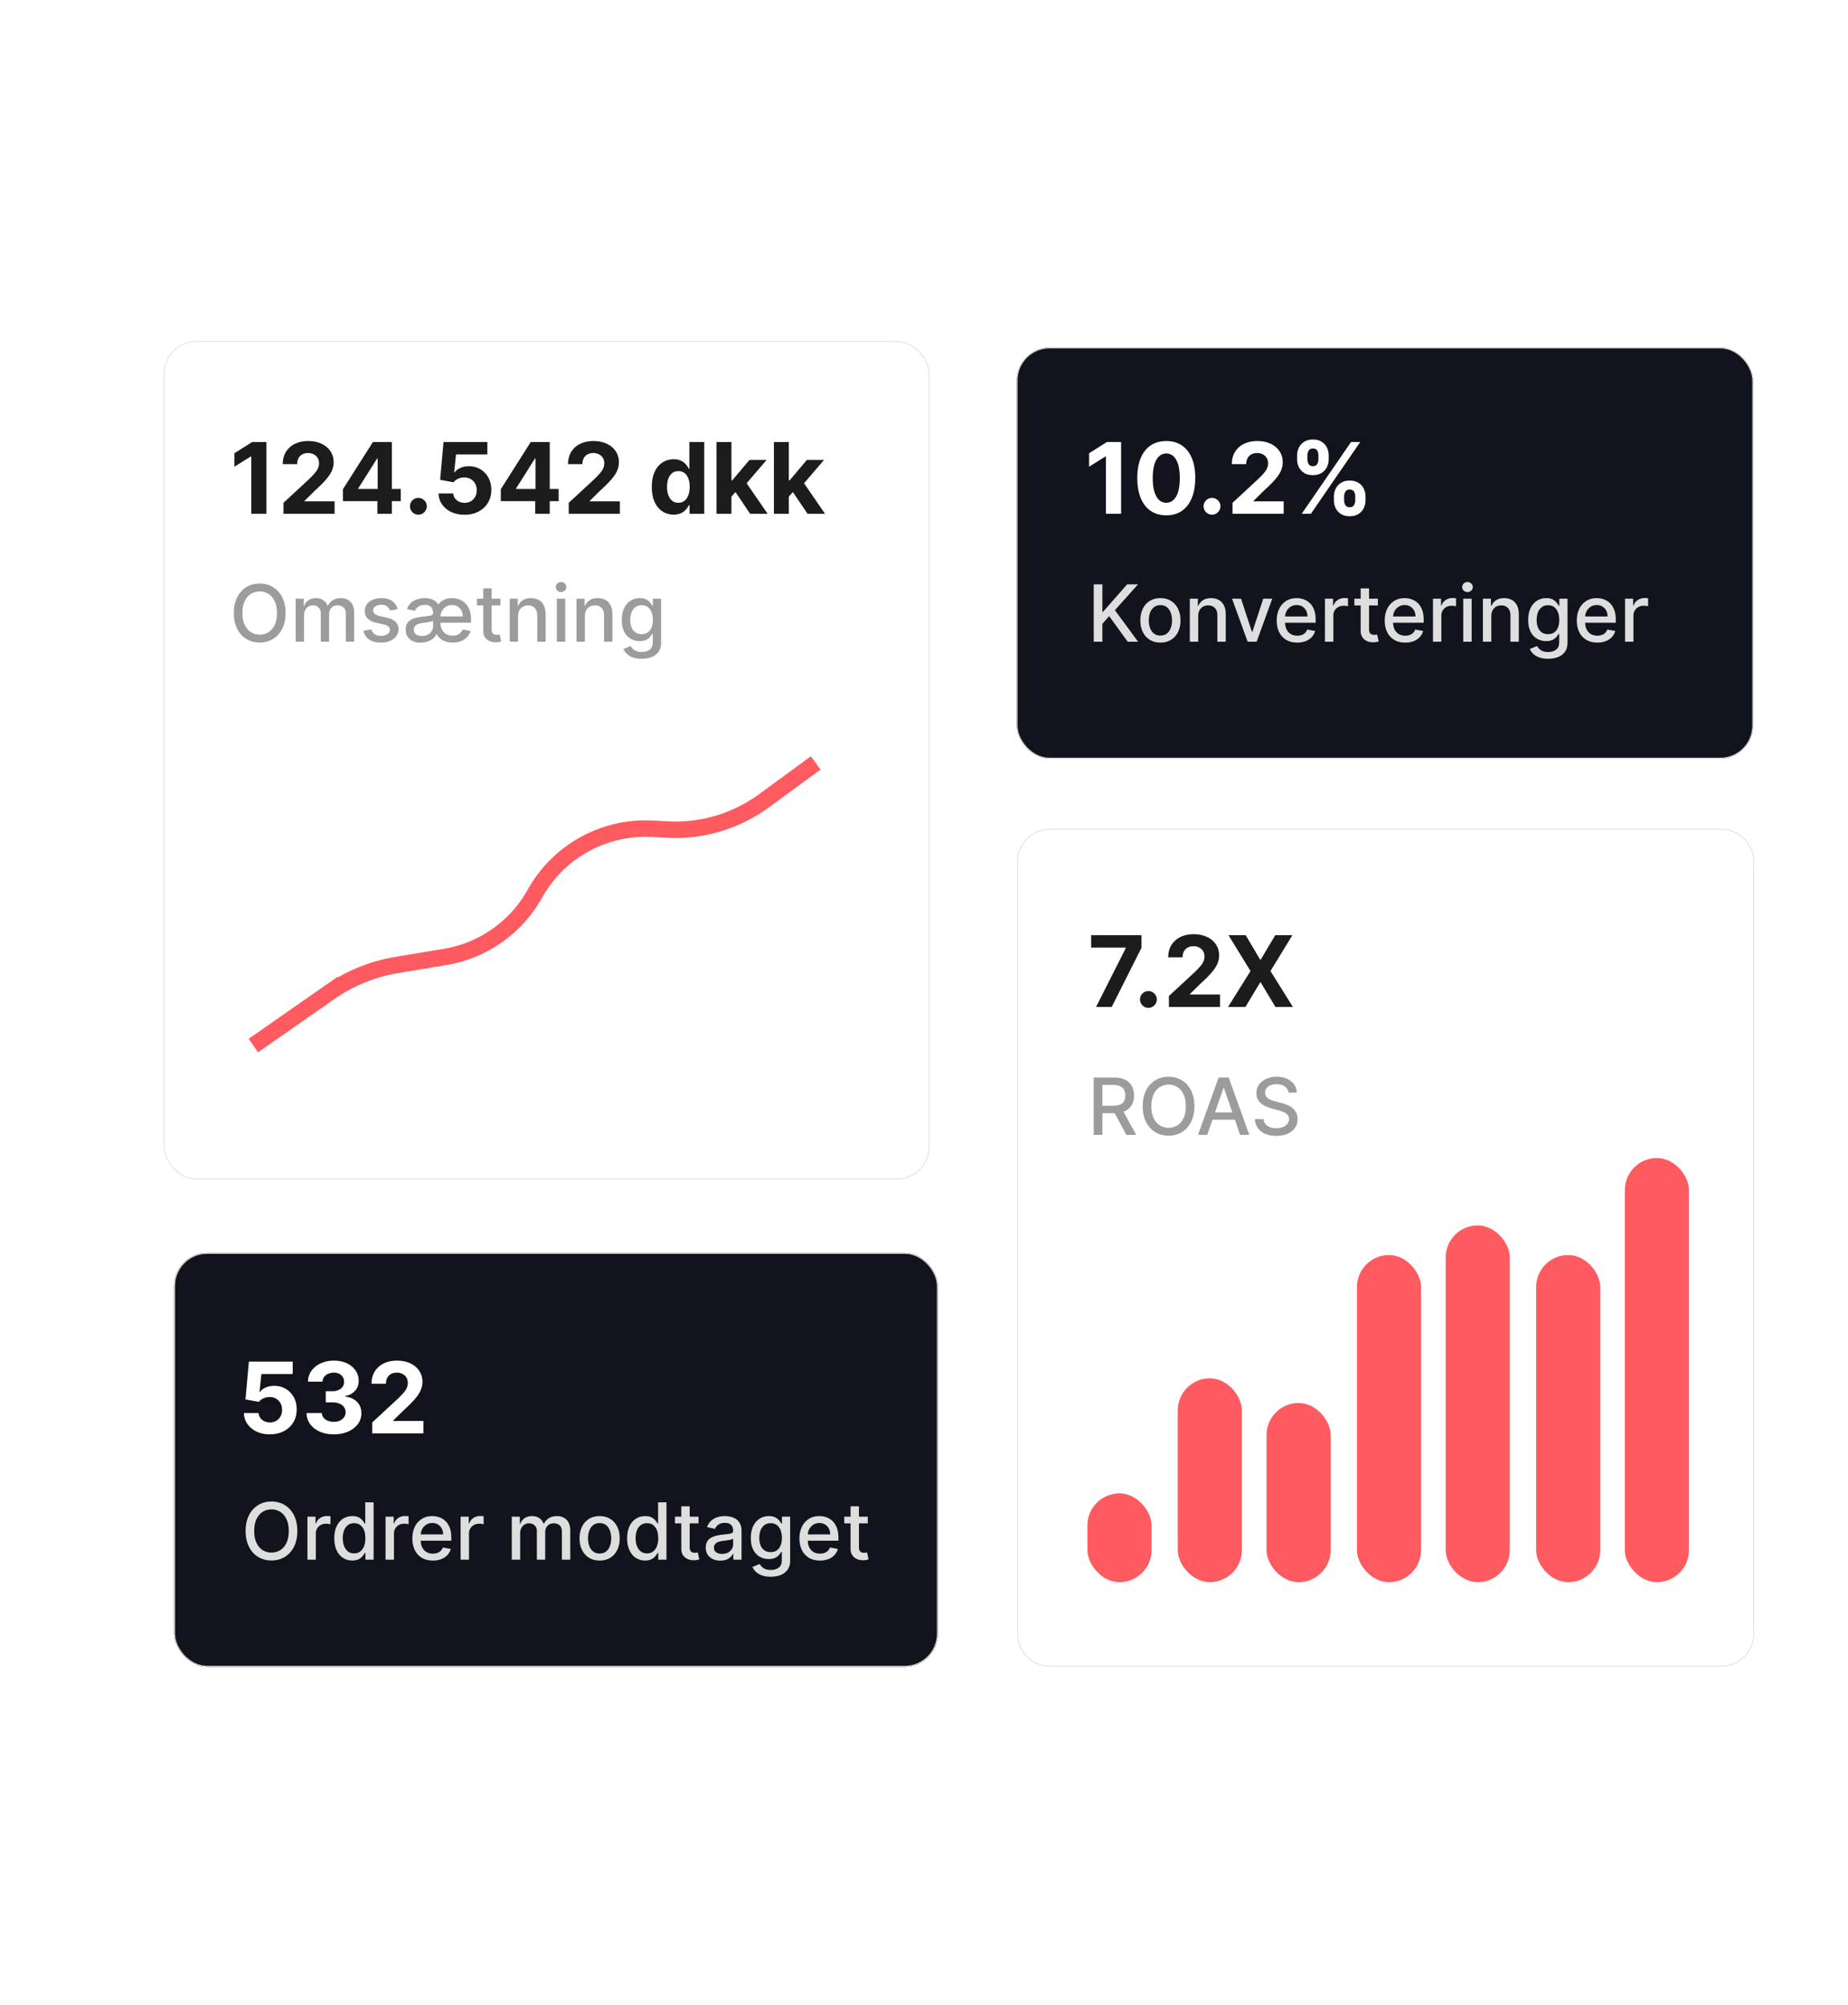 <svg xmlns="http://www.w3.org/2000/svg" width="271" height="294" fill="none"><g filter="url(#a)"><rect width="111.955" height="60.642" x="25.555" y="183.724" fill="#12141D" rx="4.821"/><rect width="111.835" height="60.522" x="25.615" y="183.784" stroke="#DEDEDE" stroke-width=".121" rx="4.76"/></g><g filter="url(#b)"><rect width="112.322" height="122.928" x="24" y="50" fill="#fff" rx="4.821"/><rect width="112.202" height="122.807" x="24.06" y="50.06" stroke="#DEDEDE" stroke-width=".121" rx="4.76"/></g><g filter="url(#c)"><rect width="111.955" height="60.642" x="25.555" y="183.724" fill="#12141D" rx="4.821"/><rect width="111.835" height="60.522" x="25.615" y="183.784" stroke="#DEDEDE" stroke-width=".121" rx="4.76"/></g><path fill="#DEDEDE" d="M43.6 224.48c0 .899-.164 1.671-.492 2.318-.329.643-.78 1.139-1.352 1.487-.57.345-1.218.518-1.943.518-.729 0-1.38-.173-1.952-.518-.57-.348-1.019-.845-1.347-1.491-.33-.647-.494-1.418-.494-2.314 0-.898.165-1.669.493-2.313.33-.646.778-1.142 1.348-1.487.573-.348 1.223-.522 1.952-.522.725 0 1.373.174 1.943.522.572.345 1.023.841 1.352 1.487.328.644.493 1.415.493 2.313zm-1.257 0c0-.684-.11-1.261-.332-1.729-.22-.471-.52-.827-.904-1.069a2.354 2.354 0 0 0-1.294-.365c-.485 0-.918.122-1.299.365-.38.242-.682.598-.904 1.069-.219.468-.328 1.045-.328 1.729 0 .685.11 1.263.329 1.734.221.469.523.825.903 1.068.381.241.814.362 1.299.362.482 0 .913-.121 1.294-.362.383-.243.685-.599.904-1.068.222-.471.332-1.049.332-1.734zm2.742 4.208v-6.311h1.187v1.002h.066a1.53 1.53 0 0 1 .608-.801c.293-.197.625-.296.994-.296a4.797 4.797 0 0 1 .522.029v1.175a2.068 2.068 0 0 0-.263-.045 2.532 2.532 0 0 0-.378-.029c-.29 0-.549.062-.776.185a1.38 1.38 0 0 0-.732 1.237v3.854h-1.228zm6.577.123c-.51 0-.964-.13-1.364-.39-.398-.263-.71-.637-.937-1.122-.225-.488-.337-1.072-.337-1.754 0-.683.114-1.266.341-1.751.23-.485.545-.856.945-1.113.4-.258.853-.386 1.36-.386.392 0 .707.065.945.197a1.7 1.7 0 0 1 .559.452c.134.172.238.324.312.456h.074v-3.127h1.228v8.415h-1.2v-.982h-.102c-.074.134-.18.287-.32.46a1.792 1.792 0 0 1-.567.452c-.242.128-.554.193-.937.193zm.27-1.048c.354 0 .653-.093.896-.279a1.73 1.73 0 0 0 .56-.785c.128-.334.192-.723.192-1.167 0-.438-.063-.822-.189-1.15a1.694 1.694 0 0 0-.554-.769c-.244-.183-.545-.275-.904-.275-.37 0-.678.096-.925.288a1.756 1.756 0 0 0-.558.785 3.196 3.196 0 0 0-.185 1.121c0 .422.063.801.189 1.138.126.337.312.604.559.801.249.195.556.292.92.292zm4.61.925v-6.311h1.187v1.002h.066a1.53 1.53 0 0 1 .608-.801 1.74 1.74 0 0 1 .994-.296 4.797 4.797 0 0 1 .522.029v1.175a2.068 2.068 0 0 0-.263-.045 2.532 2.532 0 0 0-.378-.029c-.29 0-.55.062-.777.185a1.38 1.38 0 0 0-.73 1.237v3.854h-1.23zm6.934.127c-.622 0-1.157-.133-1.607-.399a2.703 2.703 0 0 1-1.035-1.129c-.241-.488-.362-1.059-.362-1.714 0-.646.121-1.216.362-1.709a2.802 2.802 0 0 1 1.019-1.154c.438-.277.95-.415 1.537-.415.356 0 .7.059 1.035.176.334.118.634.303.9.555.265.252.475.579.628.982.154.4.23.886.23 1.458v.436h-5.016v-.92h3.813c0-.324-.066-.61-.198-.859a1.49 1.49 0 0 0-.554-.596 1.551 1.551 0 0 0-.83-.218c-.345 0-.647.085-.904.255a1.705 1.705 0 0 0-.592.658c-.137.268-.205.56-.205.875v.719c0 .421.074.78.222 1.076.15.296.36.522.628.678.269.153.582.23.941.23.233 0 .445-.033.637-.098a1.313 1.313 0 0 0 .818-.802l1.162.21c-.093.342-.26.642-.5.9a2.431 2.431 0 0 1-.9.595 3.36 3.36 0 0 1-1.23.21zm4.07-.127v-6.311h1.188v1.002h.066a1.53 1.53 0 0 1 .608-.801 1.74 1.74 0 0 1 .994-.296 4.794 4.794 0 0 1 .522.029v1.175a2.066 2.066 0 0 0-.263-.045 2.532 2.532 0 0 0-.378-.029c-.29 0-.55.062-.777.185a1.38 1.38 0 0 0-.731 1.237v3.854h-1.229zm7.503 0v-6.311h1.179v1.027h.078c.131-.348.346-.619.645-.814.299-.197.656-.295 1.072-.295.422 0 .775.098 1.06.295.288.198.5.469.637.814h.066c.15-.337.39-.605.719-.805.329-.203.72-.304 1.175-.304.572 0 1.04.179 1.4.538.365.359.547.9.547 1.623v4.232H82.4v-4.117c0-.428-.117-.737-.35-.929a1.274 1.274 0 0 0-.833-.287c-.4 0-.711.123-.933.369-.222.244-.333.558-.333.941v4.023h-1.224v-4.195c0-.343-.107-.618-.32-.826-.214-.208-.492-.312-.835-.312-.233 0-.447.061-.645.185-.194.12-.352.289-.472.505a1.547 1.547 0 0 0-.177.752v3.891H75.05zm12.883.127c-.592 0-1.108-.136-1.549-.407a2.739 2.739 0 0 1-1.027-1.138c-.244-.487-.366-1.057-.366-1.709 0-.655.122-1.227.366-1.717a2.74 2.74 0 0 1 1.027-1.143c.441-.271.957-.406 1.549-.406s1.108.135 1.549.406a2.74 2.74 0 0 1 1.027 1.143c.244.49.366 1.062.366 1.717 0 .652-.122 1.222-.366 1.709a2.739 2.739 0 0 1-1.027 1.138c-.441.271-.957.407-1.549.407zm.004-1.031c.384 0 .701-.102.953-.304a1.79 1.79 0 0 0 .56-.81c.122-.337.184-.708.184-1.113 0-.403-.062-.773-.185-1.109a1.804 1.804 0 0 0-.559-.818c-.252-.205-.57-.308-.953-.308-.386 0-.707.103-.961.308a1.83 1.83 0 0 0-.563.818c-.12.336-.18.706-.18 1.109 0 .405.06.776.18 1.113.123.337.31.607.563.81.255.202.575.304.961.304zm6.671 1.027c-.509 0-.964-.13-1.364-.39-.397-.263-.709-.637-.936-1.122-.225-.488-.337-1.072-.337-1.754 0-.683.113-1.266.34-1.751.23-.485.546-.856.946-1.113.4-.258.853-.386 1.36-.386.391 0 .706.065.945.197.24.129.427.279.558.452.135.172.239.324.313.456h.074v-3.127h1.228v8.415h-1.2v-.982h-.102a3.344 3.344 0 0 1-.32.46 1.792 1.792 0 0 1-.568.452c-.24.128-.553.193-.937.193zm.272-1.048c.353 0 .651-.093.895-.279a1.73 1.73 0 0 0 .559-.785 3.23 3.23 0 0 0 .193-1.167c0-.438-.063-.822-.189-1.15a1.694 1.694 0 0 0-.555-.769c-.243-.183-.545-.275-.903-.275-.37 0-.678.096-.925.288a1.756 1.756 0 0 0-.559.785 3.196 3.196 0 0 0-.184 1.121c0 .422.063.801.189 1.138.125.337.312.604.558.801.25.195.556.292.92.292zm7.554-5.386v.986h-3.447v-.986h3.447zm-2.523-1.512h1.229v5.97c0 .238.036.417.107.538a.556.556 0 0 0 .275.242c.115.041.24.062.374.062.099 0 .185-.007.259-.021.074-.013.131-.024.172-.033l.222 1.015a1.926 1.926 0 0 1-.304.082 2.356 2.356 0 0 1-.493.05 2.166 2.166 0 0 1-.904-.173 1.552 1.552 0 0 1-.678-.559c-.172-.252-.258-.568-.258-.949v-6.224zm5.719 7.962c-.4 0-.762-.074-1.085-.222a1.822 1.822 0 0 1-.768-.653c-.187-.285-.28-.634-.28-1.048 0-.356.069-.649.206-.879.137-.23.322-.412.554-.546.233-.134.493-.236.781-.304.288-.069.581-.121.879-.156l.921-.107c.235-.03.406-.078.513-.144.107-.066.16-.173.16-.32v-.029c0-.359-.101-.637-.304-.834-.2-.197-.498-.296-.895-.296-.414 0-.74.092-.978.275a1.467 1.467 0 0 0-.489.604l-1.155-.263c.137-.383.337-.693.6-.928a2.43 2.43 0 0 1 .916-.518c.346-.11.708-.164 1.089-.164.252 0 .519.03.801.09.285.058.551.164.797.321.25.156.454.379.613.669.158.288.238.662.238 1.122v4.191h-1.2v-.863h-.049a1.75 1.75 0 0 1-.358.468 1.865 1.865 0 0 1-.612.382 2.36 2.36 0 0 1-.895.152zm.267-.986c.339 0 .63-.067.871-.201.243-.134.428-.31.554-.526a1.36 1.36 0 0 0 .193-.703v-.813a.624.624 0 0 1-.254.123 4.097 4.097 0 0 1-.423.095l-.465.07-.378.049a3.05 3.05 0 0 0-.653.152 1.118 1.118 0 0 0-.468.308c-.115.131-.173.307-.173.526 0 .304.112.534.337.69.225.154.511.23.859.23zm7.129 3.345c-.501 0-.933-.066-1.294-.198a2.498 2.498 0 0 1-.879-.521 2.19 2.19 0 0 1-.51-.711l1.056-.436c.074.121.173.248.296.382.126.137.296.254.509.35.217.095.495.143.834.143.466 0 .851-.113 1.155-.341.304-.224.456-.583.456-1.076v-1.241h-.078a2.785 2.785 0 0 1-.321.448 1.731 1.731 0 0 1-.567.427c-.241.121-.554.181-.94.181-.499 0-.948-.116-1.348-.349-.397-.236-.712-.582-.945-1.04-.23-.46-.345-1.025-.345-1.696 0-.672.114-1.247.341-1.726.23-.479.545-.846.945-1.101.4-.258.853-.386 1.36-.386.391 0 .708.065.949.197.241.129.429.279.563.452.137.172.242.324.316.456h.09v-1.023h1.204v6.45c0 .543-.126.988-.378 1.336a2.228 2.228 0 0 1-1.023.772 3.944 3.944 0 0 1-1.446.251zm-.012-3.612c.353 0 .652-.082.895-.246.247-.167.433-.406.559-.715.129-.313.193-.686.193-1.122 0-.424-.063-.798-.189-1.122a1.674 1.674 0 0 0-.554-.756c-.244-.183-.545-.275-.904-.275-.37 0-.678.096-.925.288a1.735 1.735 0 0 0-.558.772c-.124.326-.185.69-.185 1.093 0 .414.063.777.189 1.089.126.312.312.556.558.731.25.175.556.263.921.263zm7.227 1.241c-.622 0-1.158-.133-1.607-.399a2.707 2.707 0 0 1-1.035-1.129c-.241-.488-.362-1.059-.362-1.714 0-.646.121-1.216.362-1.709a2.8 2.8 0 0 1 1.019-1.154c.438-.277.95-.415 1.536-.415.356 0 .702.059 1.036.176.334.118.634.303.9.555.265.252.475.579.628.982.154.4.23.886.23 1.458v.436h-5.016v-.92h3.812c0-.324-.065-.61-.197-.859a1.488 1.488 0 0 0-.554-.596 1.555 1.555 0 0 0-.83-.218 1.6 1.6 0 0 0-.904.255 1.706 1.706 0 0 0-.592.658c-.137.268-.205.56-.205.875v.719c0 .421.074.78.222 1.076.15.296.36.522.628.678.269.153.582.23.941.23.233 0 .445-.033.637-.098a1.308 1.308 0 0 0 .817-.802l1.163.21a2.11 2.11 0 0 1-.501.9 2.426 2.426 0 0 1-.9.595 3.36 3.36 0 0 1-1.228.21zm7.016-6.438v.986h-3.447v-.986h3.447zm-2.523-1.512h1.229v5.97c0 .238.035.417.107.538a.556.556 0 0 0 .275.242c.115.041.24.062.374.062.098 0 .185-.007.259-.021.074-.013.131-.024.172-.033l.222 1.015a1.926 1.926 0 0 1-.304.082 2.356 2.356 0 0 1-.493.05 2.166 2.166 0 0 1-.904-.173 1.552 1.552 0 0 1-.678-.559c-.172-.252-.259-.568-.259-.949v-6.224z"/><path fill="#fff" d="M39.577 210.307c-.726 0-1.373-.133-1.941-.4a3.379 3.379 0 0 1-1.346-1.104 2.837 2.837 0 0 1-.519-1.613h2.157c.024.408.195.738.514.991.318.254.697.38 1.135.38.35 0 .657-.077.924-.231.27-.157.481-.375.632-.652.154-.281.231-.603.231-.965 0-.37-.079-.696-.236-.976a1.673 1.673 0 0 0-.642-.658 1.89 1.89 0 0 0-.94-.241c-.308 0-.608.063-.899.19-.287.127-.512.3-.672.519l-1.978-.355.498-5.546h6.43v1.818H38.33l-.272 2.634h.061c.185-.26.464-.475.837-.647a2.978 2.978 0 0 1 1.254-.256c.633 0 1.198.148 1.694.446.497.298.889.707 1.176 1.228.288.517.43 1.113.427 1.787.003.709-.161 1.339-.493 1.89-.33.548-.79.979-1.382 1.294-.589.312-1.273.467-2.054.467zm9.367 0c-.767 0-1.45-.131-2.049-.395-.596-.267-1.066-.633-1.412-1.099a2.762 2.762 0 0 1-.53-1.623h2.24c.014.257.098.483.252.678.157.192.366.341.626.447.26.106.553.159.879.159.338 0 .638-.06.898-.18s.464-.286.611-.498a1.25 1.25 0 0 0 .221-.734 1.23 1.23 0 0 0-.236-.745 1.517 1.517 0 0 0-.668-.514c-.287-.123-.63-.184-1.027-.184h-.98v-1.634h.98c.336 0 .632-.058.889-.174.26-.117.462-.277.606-.483.144-.209.215-.452.215-.729 0-.264-.063-.495-.19-.693a1.249 1.249 0 0 0-.523-.473 1.702 1.702 0 0 0-.781-.169 2.03 2.03 0 0 0-.827.164 1.44 1.44 0 0 0-.6.457 1.199 1.199 0 0 0-.242.698h-2.132c.01-.606.184-1.14.52-1.602a3.376 3.376 0 0 1 1.355-1.084c.572-.263 1.217-.395 1.936-.395.726 0 1.361.132 1.905.395.545.264.968.62 1.269 1.069.305.445.455.945.452 1.499.003.589-.18 1.08-.55 1.474-.366.394-.843.644-1.432.75v.082c.773.1 1.362.368 1.766.807.408.434.61.979.606 1.633a2.567 2.567 0 0 1-.518 1.597c-.346.466-.824.832-1.433 1.099-.61.267-1.308.4-2.096.4zm5.646-.143v-1.603l3.744-3.466c.318-.308.585-.586.8-.832.22-.247.386-.488.499-.724a1.8 1.8 0 0 0 .17-.776c0-.308-.07-.573-.211-.796a1.384 1.384 0 0 0-.575-.519 1.806 1.806 0 0 0-.827-.184 1.74 1.74 0 0 0-.842.195c-.24.13-.425.316-.555.559a1.82 1.82 0 0 0-.195.868h-2.111c0-.688.156-1.285.467-1.792a3.117 3.117 0 0 1 1.31-1.176c.561-.277 1.209-.416 1.941-.416.754 0 1.41.134 1.967.401.562.263.998.63 1.31 1.099a2.85 2.85 0 0 1 .467 1.612c0 .397-.078.789-.236 1.176-.154.387-.43.817-.827 1.289-.397.469-.957 1.033-1.68 1.69l-1.535 1.505v.072h4.417v1.818H54.59z"/><path fill="#9C9C9C" d="M41.874 89.886c0 .899-.164 1.671-.493 2.318-.328.643-.78 1.139-1.352 1.487-.57.345-1.217.518-1.943.518-.728 0-1.379-.173-1.951-.518-.57-.348-1.02-.845-1.348-1.492-.329-.646-.493-1.417-.493-2.313 0-.898.164-1.67.493-2.313.329-.646.778-1.142 1.348-1.487.572-.348 1.223-.522 1.951-.522.726 0 1.374.174 1.943.522.573.345 1.023.84 1.352 1.487.329.644.493 1.415.493 2.313zm-1.257 0c0-.684-.111-1.261-.333-1.73-.219-.47-.52-.827-.904-1.068a2.348 2.348 0 0 0-1.294-.365 2.36 2.36 0 0 0-1.298.365c-.38.242-.682.598-.904 1.069-.22.468-.329 1.045-.329 1.73 0 .684.11 1.262.329 1.733.222.469.523.825.904 1.068.38.241.813.362 1.298.362.482 0 .914-.12 1.294-.362.384-.243.685-.6.904-1.068.222-.47.333-1.049.333-1.734zm2.741 4.208v-6.311h1.18v1.027h.078c.131-.348.346-.62.645-.814.298-.197.656-.295 1.072-.295.422 0 .775.098 1.06.295.288.198.5.469.637.814h.066c.15-.337.39-.605.719-.805.328-.203.72-.304 1.175-.304.572 0 1.04.179 1.4.538.365.359.547.9.547 1.623v4.232h-1.228v-4.117c0-.428-.117-.737-.35-.929a1.27 1.27 0 0 0-.834-.287c-.4 0-.71.123-.932.37-.222.243-.333.557-.333.94v4.023h-1.224v-4.195c0-.343-.107-.618-.32-.826-.215-.208-.493-.312-.835-.312-.233 0-.448.061-.645.184-.194.121-.352.29-.472.506a1.548 1.548 0 0 0-.177.752v3.89h-1.229zm14.955-4.77-1.114.197a1.318 1.318 0 0 0-.222-.407 1.097 1.097 0 0 0-.402-.316 1.458 1.458 0 0 0-.637-.124c-.348 0-.638.078-.871.234-.233.154-.35.352-.35.596a.63.63 0 0 0 .235.51c.156.129.408.234.756.316l1.002.23c.58.134 1.014.341 1.298.62.285.28.428.643.428 1.09 0 .377-.11.714-.329 1.01-.216.293-.519.523-.908.69-.386.167-.834.25-1.343.25-.707 0-1.284-.15-1.73-.451-.447-.304-.72-.736-.822-1.294l1.188-.181c.074.31.226.544.456.703.23.156.53.234.9.234.402 0 .724-.084.965-.25.24-.17.361-.377.361-.621a.645.645 0 0 0-.221-.497c-.146-.135-.369-.236-.67-.304l-1.068-.235c-.59-.134-1.025-.347-1.307-.64-.28-.294-.419-.665-.419-1.114 0-.372.104-.698.312-.978.209-.28.496-.497.863-.653a3.15 3.15 0 0 1 1.261-.238c.682 0 1.22.148 1.611.443.392.293.65.686.776 1.18zM66.4 94.22c-.66 0-1.217-.156-1.672-.469a2.08 2.08 0 0 1-.871-1.26l.103-3.329c.222-.47.527-.832.916-1.084.389-.252.856-.378 1.401-.378.359 0 .704.059 1.035.176.334.118.634.303.9.555.266.252.475.58.629.982.156.4.234.886.234 1.458v.436h-4.98v-.92h3.772c0-.324-.066-.61-.197-.86a1.491 1.491 0 0 0-.555-.595 1.55 1.55 0 0 0-.83-.218c-.345 0-.645.085-.9.255a1.71 1.71 0 0 0-.591.657c-.14.272-.21.563-.21.876v.719c0 .422.076.78.226 1.076.15.296.36.522.629.678.268.153.58.23.937.23.235 0 .447-.033.636-.099a1.322 1.322 0 0 0 .818-.801l1.163.21a2.126 2.126 0 0 1-.497.9 2.436 2.436 0 0 1-.896.595c-.356.14-.756.21-1.2.21zm-4.511-.974c.34 0 .63-.067.871-.201a1.41 1.41 0 0 0 .555-.526c.128-.22.193-.453.193-.703v-.813a.64.64 0 0 1-.255.123 3.972 3.972 0 0 1-.423.095l-.464.07-.378.049a3 3 0 0 0-.654.152 1.12 1.12 0 0 0-.468.308c-.115.131-.173.307-.173.526 0 .304.113.534.337.69.225.154.511.23.859.23zm-.234.986a2.68 2.68 0 0 1-1.11-.222 1.823 1.823 0 0 1-.772-.653c-.189-.285-.283-.634-.283-1.048 0-.356.068-.649.205-.879.14-.23.325-.412.555-.546.233-.137.493-.24.78-.308a7.1 7.1 0 0 1 .88-.152c.378-.044.684-.081.92-.111.235-.03.407-.077.513-.14.107-.066.16-.173.16-.32v-.03c0-.355-.1-.632-.303-.83-.2-.2-.499-.3-.896-.3-.41 0-.735.091-.974.272-.238.18-.402.384-.493.608l-1.154-.263c.137-.383.337-.693.6-.928a2.39 2.39 0 0 1 .916-.518 3.629 3.629 0 0 1 1.672-.115c.208.033.412.094.612.185a1.638 1.638 0 0 1 .929 1.04l-.32 4.01h-.095a1.53 1.53 0 0 1-.485.636c-.23.189-.507.338-.83.448a3.14 3.14 0 0 1-1.027.164zm11.73-6.45v.986H69.94v-.986h3.447zm-2.522-1.512h1.229v5.97c0 .238.035.417.106.538a.557.557 0 0 0 .276.242c.115.041.24.062.374.062.098 0 .184-.007.258-.02l.173-.034.222 1.015a2.405 2.405 0 0 1-.797.132 2.161 2.161 0 0 1-.904-.173 1.55 1.55 0 0 1-.678-.559c-.173-.252-.259-.568-.259-.949V86.27zm5.11 4.076v3.747h-1.228v-6.311h1.179v1.027h.078c.145-.334.372-.603.682-.805.312-.203.705-.304 1.18-.304.43 0 .806.09 1.129.27.323.179.574.444.752.798.178.353.267.79.267 1.31v4.015h-1.229v-3.867c0-.457-.119-.815-.357-1.072-.238-.26-.566-.39-.982-.39a1.54 1.54 0 0 0-.76.185 1.33 1.33 0 0 0-.522.542c-.126.236-.189.52-.189.855zm5.686 3.747v-6.311h1.229v6.31H81.66zm.62-7.285a.78.78 0 0 1-.55-.214.695.695 0 0 1-.226-.517c0-.203.076-.376.226-.518a.773.773 0 0 1 .55-.218.76.76 0 0 1 .547.218.68.68 0 0 1 .23.518c0 .2-.076.372-.23.517a.766.766 0 0 1-.546.214zm3.49 3.538v3.747h-1.228v-6.311h1.179v1.027h.078c.145-.334.372-.603.682-.805.312-.203.705-.304 1.179-.304.43 0 .807.09 1.13.27.323.179.574.444.752.798.178.353.267.79.267 1.31v4.015H88.58v-3.867c0-.457-.119-.815-.357-1.072-.239-.26-.566-.39-.982-.39a1.53 1.53 0 0 0-.76.185 1.33 1.33 0 0 0-.522.542c-.126.236-.189.52-.189.855zm8.332 6.245c-.501 0-.933-.066-1.294-.198a2.505 2.505 0 0 1-.88-.522 2.191 2.191 0 0 1-.509-.71l1.056-.436c.074.12.173.248.296.382.126.137.296.254.51.35.216.095.494.143.833.143.466 0 .85-.113 1.155-.34.304-.225.456-.584.456-1.077v-1.24h-.078c-.074.133-.18.283-.32.447a1.736 1.736 0 0 1-.567.427c-.242.12-.555.181-.941.181-.499 0-.948-.116-1.348-.35-.397-.235-.712-.581-.945-1.039-.23-.46-.345-1.025-.345-1.697 0-.67.114-1.246.34-1.725.231-.48.546-.846.946-1.101.4-.258.853-.386 1.36-.386.392 0 .708.065.949.197.241.129.429.28.563.452.137.172.242.324.316.456h.09v-1.023h1.204v6.45c0 .543-.126.988-.378 1.335a2.224 2.224 0 0 1-1.023.773c-.427.167-.909.25-1.446.25zm-.012-3.612c.353 0 .652-.082.895-.246.247-.167.433-.406.56-.715.128-.313.192-.686.192-1.122 0-.425-.063-.798-.189-1.122a1.667 1.667 0 0 0-.554-.756c-.244-.183-.545-.275-.904-.275-.37 0-.678.096-.925.288a1.735 1.735 0 0 0-.558.772c-.124.326-.185.69-.185 1.093 0 .414.063.777.189 1.089.126.312.312.556.558.731.25.175.556.263.92.263z"/><path fill="#1C1C1C" d="M39.07 64.81v10.52h-2.225v-8.407h-.061l-2.409 1.51V66.46l2.604-1.648h2.09zm2.499 10.519v-1.603l3.744-3.466c.318-.308.585-.586.8-.832.22-.247.386-.488.5-.724a1.81 1.81 0 0 0 .169-.776c0-.308-.07-.573-.211-.796a1.382 1.382 0 0 0-.575-.519 1.802 1.802 0 0 0-.827-.184 1.74 1.74 0 0 0-.842.195c-.24.13-.425.316-.555.56-.13.243-.195.532-.195.867h-2.11c0-.688.155-1.285.467-1.792a3.121 3.121 0 0 1 1.31-1.176c.56-.277 1.208-.416 1.94-.416.754 0 1.41.133 1.967.4.562.264.998.63 1.31 1.1.312.469.467 1.006.467 1.612 0 .397-.078.79-.236 1.176-.154.387-.43.817-.827 1.29-.397.468-.957 1.032-1.68 1.689l-1.535 1.505v.072h4.417v1.818h-7.498zm8.724-1.85v-1.75l4.391-6.918h1.51v2.424H55.3l-2.768 4.38v.083h6.24v1.782h-8.479zm5.049 1.85v-2.383l.04-.776v-7.36h2.086v10.52H55.34zm6.013.133a1.2 1.2 0 0 1-.873-.36 1.2 1.2 0 0 1-.36-.872c0-.336.12-.624.36-.863a1.2 1.2 0 0 1 .873-.36c.33 0 .617.12.863.36.247.24.37.527.37.863 0 .226-.058.433-.175.621a1.328 1.328 0 0 1-.446.447c-.185.11-.39.164-.612.164zm6.765.01c-.726 0-1.373-.133-1.94-.4a3.38 3.38 0 0 1-1.347-1.104 2.836 2.836 0 0 1-.518-1.613h2.157c.024.407.195.738.513.991.319.254.697.38 1.135.38.35 0 .658-.077.925-.23.27-.158.48-.376.632-.653.154-.28.23-.603.23-.966 0-.37-.078-.694-.236-.975a1.67 1.67 0 0 0-.642-.658 1.889 1.889 0 0 0-.94-.241 2.23 2.23 0 0 0-.898.19c-.288.127-.512.3-.673.519l-1.977-.355.498-5.546h6.43v1.818h-4.597l-.272 2.634h.062c.185-.26.464-.476.837-.647a2.97 2.97 0 0 1 1.253-.257c.633 0 1.198.15 1.695.447.496.298.888.707 1.176 1.228.287.517.43 1.112.426 1.787.004.709-.16 1.339-.493 1.89-.328.548-.789.98-1.381 1.294-.59.312-1.274.468-2.055.468zm5.321-1.992v-1.751l4.391-6.918h1.51v2.424h-.894l-2.768 4.38v.083h6.24v1.782h-8.479zm5.048 1.849v-2.383l.041-.776v-7.36h2.085v10.52H78.49zm4.913 0v-1.603l3.744-3.466c.318-.308.585-.586.8-.832.22-.247.386-.488.499-.724.113-.24.17-.498.17-.776 0-.308-.07-.573-.211-.796a1.382 1.382 0 0 0-.575-.519 1.802 1.802 0 0 0-.827-.184 1.74 1.74 0 0 0-.843.195c-.24.13-.424.316-.554.56-.13.243-.195.532-.195.867h-2.111c0-.688.156-1.285.467-1.792a3.12 3.12 0 0 1 1.31-1.176c.561-.277 1.209-.416 1.941-.416.753 0 1.41.133 1.967.4.562.264.998.63 1.31 1.1a2.85 2.85 0 0 1 .467 1.612c0 .397-.079.79-.236 1.176-.154.387-.43.817-.827 1.29-.397.468-.957 1.032-1.68 1.689l-1.535 1.505v.072H90.9v1.818h-7.498zm15.384.128c-.6 0-1.142-.154-1.628-.462-.483-.312-.867-.769-1.15-1.371-.281-.606-.422-1.35-.422-2.23 0-.903.146-1.655.437-2.254.29-.602.678-1.053 1.16-1.35a2.974 2.974 0 0 1 1.597-.453c.442 0 .81.076 1.105.227.298.147.537.332.719.554.185.22.325.435.421.647h.067v-3.954h2.182v10.518h-2.157v-1.264h-.092a2.81 2.81 0 0 1-.437.653 2.17 2.17 0 0 1-.724.528c-.294.14-.654.211-1.078.211zm.693-1.74c.353 0 .65-.097.894-.288.246-.196.434-.468.564-.817.134-.35.201-.758.201-1.227 0-.47-.065-.877-.195-1.223-.131-.346-.319-.613-.565-.801a1.439 1.439 0 0 0-.9-.282c-.359 0-.662.097-.908.292a1.79 1.79 0 0 0-.56.812c-.127.345-.19.746-.19 1.201 0 .46.063.865.19 1.218.13.349.317.623.56.821.246.195.55.293.909.293zm7.576-.658.005-2.625h.319l2.527-2.994h2.511l-3.395 3.965h-.518l-1.449 1.654zm-1.982 2.27V64.81h2.188v10.518h-2.188zm4.93 0-2.321-3.436 1.458-1.546 3.426 4.982h-2.563zm5.47-2.27.005-2.625h.318l2.527-2.994h2.511l-3.394 3.965h-.519l-1.448 1.654zm-1.983 2.27V64.81h2.188v10.518h-2.188zm4.931 0-2.322-3.436 1.459-1.546 3.425 4.982h-2.562z"/><g filter="url(#d)"><path fill="#fff" d="M149.172 126.348a4.82 4.82 0 0 1 4.821-4.821h98.426a4.821 4.821 0 0 1 4.821 4.821v113.198a4.821 4.821 0 0 1-4.821 4.821h-98.427a4.82 4.82 0 0 1-4.82-4.821V126.348z"/><path stroke="#DEDEDE" stroke-width=".121" d="M153.993 121.587h98.426a4.76 4.76 0 0 1 4.76 4.761v113.198a4.76 4.76 0 0 1-4.76 4.76h-98.427a4.76 4.76 0 0 1-4.76-4.76V126.348a4.76 4.76 0 0 1 4.761-4.761z"/></g><g filter="url(#e)"><rect width="107.984" height="60.259" x="149.098" y="50.964" fill="#12141D" rx="4.821"/><rect width="107.863" height="60.138" x="149.158" y="51.024" stroke="#DEDEDE" stroke-width=".121" rx="4.76"/></g><path fill="#DEDEDE" d="M160.389 94.094v-8.415h1.27v4.018h.103l3.529-4.018h1.598l-3.394 3.788 3.406 4.627h-1.528l-2.72-3.76-.994 1.142v2.618h-1.27zm9.78.127c-.592 0-1.108-.136-1.549-.407a2.738 2.738 0 0 1-1.027-1.138c-.244-.487-.366-1.057-.366-1.71 0-.654.122-1.226.366-1.716a2.74 2.74 0 0 1 1.027-1.143c.441-.27.957-.406 1.549-.406.591 0 1.108.135 1.549.406.441.272.783.652 1.027 1.142.243.49.365 1.063.365 1.718 0 .652-.122 1.222-.365 1.71a2.744 2.744 0 0 1-1.027 1.137c-.441.271-.958.407-1.549.407zm.004-1.031c.383 0 .701-.102.953-.304.252-.203.438-.473.559-.81.123-.337.185-.708.185-1.113 0-.403-.062-.773-.185-1.11a1.811 1.811 0 0 0-.559-.817c-.252-.206-.57-.308-.953-.308-.386 0-.707.103-.962.308a1.842 1.842 0 0 0-.563.817c-.12.337-.18.707-.18 1.11 0 .405.06.776.18 1.113.124.337.311.607.563.81.255.202.576.304.962.304zm5.537-2.843v3.747h-1.228v-6.311h1.179v1.027h.078a1.8 1.8 0 0 1 .682-.805c.312-.203.705-.304 1.179-.304.43 0 .807.09 1.13.27.323.179.574.444.752.798.178.353.267.79.267 1.31v4.015h-1.229v-3.867c0-.457-.119-.815-.357-1.072-.238-.26-.566-.39-.982-.39a1.53 1.53 0 0 0-.76.185 1.333 1.333 0 0 0-.522.542c-.126.236-.189.52-.189.855zm10.859-2.564-2.288 6.31h-1.315l-2.293-6.31h1.319l1.598 4.856h.066l1.594-4.856h1.319zm3.66 6.438c-.622 0-1.158-.133-1.607-.399a2.707 2.707 0 0 1-1.035-1.13c-.241-.487-.362-1.058-.362-1.713 0-.646.121-1.216.362-1.709a2.806 2.806 0 0 1 1.019-1.154c.438-.277.95-.415 1.536-.415.356 0 .702.059 1.036.176.334.118.634.303.9.555.265.252.475.58.628.982.154.4.23.886.23 1.458v.436h-5.016v-.92h3.812c0-.324-.065-.61-.197-.86a1.488 1.488 0 0 0-.554-.595 1.553 1.553 0 0 0-.83-.218 1.6 1.6 0 0 0-.904.255 1.71 1.71 0 0 0-.592.657c-.137.269-.205.56-.205.876v.719c0 .422.074.78.222 1.076.15.296.36.522.628.678.269.153.582.23.941.23.233 0 .445-.033.637-.099a1.318 1.318 0 0 0 .817-.801l1.163.21a2.11 2.11 0 0 1-.501.9 2.424 2.424 0 0 1-.9.595 3.36 3.36 0 0 1-1.228.21zm4.07-.127v-6.311h1.188v1.002h.065a1.52 1.52 0 0 1 .608-.8c.293-.198.625-.297.995-.297a5.238 5.238 0 0 1 .521.03v1.174a2.156 2.156 0 0 0-.262-.045 2.506 2.506 0 0 0-.378-.029c-.291 0-.55.062-.777.185a1.368 1.368 0 0 0-.731 1.237v3.854h-1.229zm7.759-6.311v.986h-3.447v-.986h3.447zm-2.522-1.512h1.228v5.97c0 .238.036.417.107.538a.557.557 0 0 0 .275.242c.115.041.24.062.374.062.099 0 .185-.007.259-.02l.172-.034.222 1.015a2.403 2.403 0 0 1-.797.132 2.164 2.164 0 0 1-.904-.173 1.555 1.555 0 0 1-.678-.559c-.172-.252-.258-.568-.258-.949v-6.224zm6.533 7.95c-.622 0-1.157-.133-1.606-.399a2.703 2.703 0 0 1-1.036-1.13c-.241-.487-.361-1.058-.361-1.713 0-.646.12-1.216.361-1.709a2.813 2.813 0 0 1 1.019-1.154c.439-.277.951-.415 1.537-.415.356 0 .701.059 1.035.176.334.118.634.303.9.555.266.252.475.58.629.982.153.4.23.886.23 1.458v.436h-5.017v-.92h3.813c0-.324-.066-.61-.197-.86a1.498 1.498 0 0 0-.555-.595 1.548 1.548 0 0 0-.83-.218c-.345 0-.646.085-.904.255a1.708 1.708 0 0 0-.591.657 1.9 1.9 0 0 0-.206.876v.719c0 .422.074.78.222 1.076.151.296.36.522.629.678.268.153.582.23.941.23.232 0 .445-.033.636-.099a1.32 1.32 0 0 0 .818-.801l1.163.21a2.106 2.106 0 0 1-.502.9 2.428 2.428 0 0 1-.899.595c-.359.14-.769.21-1.229.21zm4.071-.127v-6.311h1.187v1.002h.066a1.52 1.52 0 0 1 .608-.8c.293-.198.624-.297.994-.297a5.206 5.206 0 0 1 .522.03v1.174a2.183 2.183 0 0 0-.263-.045 2.506 2.506 0 0 0-.378-.029c-.29 0-.549.062-.776.185a1.377 1.377 0 0 0-.732 1.237v3.854h-1.228zm4.44 0v-6.311h1.229v6.31h-1.229zm.62-7.285a.78.78 0 0 1-.55-.214.693.693 0 0 1-.226-.517c0-.203.075-.376.226-.518a.772.772 0 0 1 .55-.218.76.76 0 0 1 .547.218c.153.142.23.315.23.518a.69.69 0 0 1-.23.517.768.768 0 0 1-.547.214zm3.49 3.538v3.747h-1.229v-6.311h1.179v1.027h.078c.146-.334.373-.603.682-.805.313-.203.706-.304 1.18-.304.43 0 .806.09 1.129.27.324.179.574.444.752.798.178.353.267.79.267 1.31v4.015H221.5v-3.867c0-.457-.119-.815-.358-1.072-.238-.26-.565-.39-.981-.39-.285 0-.539.061-.761.185a1.324 1.324 0 0 0-.521.542c-.126.236-.189.52-.189.855zm8.332 6.245c-.501 0-.933-.066-1.294-.198a2.513 2.513 0 0 1-.88-.522 2.19 2.19 0 0 1-.509-.71l1.056-.436c.074.12.172.248.296.382.126.137.295.254.509.35.216.095.495.143.834.143.466 0 .851-.113 1.155-.34.304-.225.456-.584.456-1.077v-1.24h-.078a2.79 2.79 0 0 1-.321.447 1.736 1.736 0 0 1-.567.427c-.241.12-.554.181-.941.181-.498 0-.947-.116-1.347-.35-.397-.235-.712-.581-.945-1.039-.23-.46-.345-1.025-.345-1.697 0-.67.113-1.246.341-1.725.23-.48.545-.846.945-1.101.4-.258.853-.386 1.36-.386.391 0 .708.065.949.197.241.129.428.28.562.452.137.172.243.324.317.456h.09v-1.023h1.204v6.45c0 .543-.126.988-.378 1.335a2.224 2.224 0 0 1-1.023.773c-.427.167-.909.25-1.446.25zm-.013-3.612c.354 0 .652-.082.896-.246.247-.167.433-.406.559-.715.129-.313.193-.686.193-1.122 0-.425-.063-.798-.189-1.122a1.665 1.665 0 0 0-.555-.756c-.243-.183-.545-.275-.904-.275-.369 0-.677.096-.924.288a1.739 1.739 0 0 0-.559.772c-.123.326-.185.69-.185 1.093 0 .414.063.777.189 1.089.126.312.313.556.559.731.249.175.556.263.92.263zm7.227 1.24c-.621 0-1.157-.132-1.606-.398a2.701 2.701 0 0 1-1.035-1.13c-.241-.487-.362-1.058-.362-1.713 0-.646.121-1.216.362-1.709a2.799 2.799 0 0 1 1.019-1.154c.438-.277.95-.415 1.536-.415a3.1 3.1 0 0 1 1.036.176c.334.118.634.303.899.555.266.252.476.58.629.982.153.4.23.886.23 1.458v.436h-5.017v-.92h3.813c0-.324-.066-.61-.197-.86a1.49 1.49 0 0 0-.555-.595 1.548 1.548 0 0 0-.83-.218c-.345 0-.646.085-.904.255a1.716 1.716 0 0 0-.591.657 1.9 1.9 0 0 0-.206.876v.719c0 .422.074.78.222 1.076.151.296.36.522.629.678.268.153.582.23.941.23.233 0 .445-.033.637-.099.191-.068.357-.17.497-.303.139-.135.246-.3.32-.498l1.163.21a2.11 2.11 0 0 1-.501.9 2.44 2.44 0 0 1-.9.595c-.359.14-.768.21-1.229.21zm4.071-.126v-6.311h1.187v1.002h.066a1.52 1.52 0 0 1 .608-.8 1.74 1.74 0 0 1 .994-.297 5.241 5.241 0 0 1 .522.03v1.174a2.183 2.183 0 0 0-.263-.045 2.506 2.506 0 0 0-.378-.029c-.29 0-.549.062-.776.185-.225.12-.403.289-.534.505a1.363 1.363 0 0 0-.198.732v3.854h-1.228z"/><path fill="#fff" d="M164.405 64.81v10.52h-2.224v-8.407h-.061l-2.409 1.51V66.46l2.604-1.648h2.09zm6.624 10.75c-.884-.004-1.644-.221-2.28-.653-.634-.43-1.122-1.056-1.464-1.874-.339-.818-.507-1.803-.503-2.953 0-1.147.169-2.124.508-2.933.342-.808.83-1.422 1.464-1.843.636-.425 1.395-.637 2.275-.637.88 0 1.636.212 2.27.637.637.424 1.126 1.04 1.469 1.849.342.804.511 1.78.508 2.927 0 1.154-.171 2.14-.514 2.958-.339.818-.825 1.443-1.458 1.875-.634.431-1.392.647-2.275.647zm0-1.844c.602 0 1.083-.303 1.443-.909.359-.606.537-1.515.534-2.727 0-.798-.082-1.462-.247-1.993-.16-.53-.39-.93-.688-1.196a1.5 1.5 0 0 0-1.042-.4c-.599 0-1.079.299-1.438.898-.36.6-.541 1.496-.545 2.691 0 .808.081 1.483.242 2.023.164.538.395.942.693 1.213.298.266.647.4 1.048.4zm6.708 1.746a1.2 1.2 0 0 1-.873-.36 1.202 1.202 0 0 1-.359-.872c0-.336.12-.624.359-.863a1.2 1.2 0 0 1 .873-.36c.329 0 .617.12.863.36.247.24.37.527.37.863 0 .226-.058.433-.175.621a1.329 1.329 0 0 1-.447.447c-.184.11-.388.164-.611.164zm3.008-.133v-1.603l3.744-3.466c.319-.308.586-.586.802-.832.219-.247.385-.488.498-.724.113-.24.169-.498.169-.776 0-.308-.07-.573-.21-.796a1.382 1.382 0 0 0-.576-.519 1.799 1.799 0 0 0-.826-.184c-.322 0-.603.065-.843.195-.239.13-.424.316-.554.56-.13.243-.195.532-.195.867h-2.111c0-.688.156-1.285.467-1.792a3.122 3.122 0 0 1 1.31-1.176c.561-.277 1.208-.416 1.941-.416.753 0 1.409.133 1.967.4.561.264.998.63 1.31 1.1a2.85 2.85 0 0 1 .467 1.612c0 .397-.079.79-.236 1.176-.154.387-.43.817-.827 1.29-.397.468-.957 1.032-1.68 1.689l-1.535 1.505v.072h4.417v1.818h-7.499zm14.867-1.972v-.555c0-.421.089-.808.267-1.16a2.11 2.11 0 0 1 .786-.853c.346-.216.767-.324 1.263-.324.504 0 .926.106 1.269.319.346.212.606.496.78.852.178.353.267.741.267 1.166v.555c0 .42-.089.81-.267 1.165-.178.353-.44.635-.785.848-.346.215-.767.323-1.264.323-.503 0-.926-.108-1.268-.323a2.086 2.086 0 0 1-.781-.848 2.57 2.57 0 0 1-.267-1.165zm1.495-.555v.555c0 .243.058.472.174.688.12.215.336.323.647.323.312 0 .524-.106.637-.318.116-.212.175-.444.175-.693v-.555c0-.25-.055-.483-.165-.699-.109-.215-.325-.323-.647-.323-.308 0-.522.108-.642.323-.12.216-.179.449-.179.699zm-6.893-5.465v-.554c0-.425.091-.813.273-1.166.181-.356.443-.64.785-.852.346-.213.764-.319 1.253-.319.507 0 .932.106 1.274.319.343.212.603.496.781.852.178.353.267.741.267 1.166v.555c0 .424-.091.813-.272 1.165-.178.353-.44.635-.786.848-.343.209-.764.313-1.264.313-.499 0-.922-.106-1.268-.318a2.137 2.137 0 0 1-.781-.848 2.587 2.587 0 0 1-.262-1.16zm1.505-.554v.555c0 .25.058.48.175.693.12.212.33.318.631.318.315 0 .529-.106.642-.318.117-.212.175-.444.175-.694v-.554c0-.25-.055-.483-.164-.699-.11-.215-.327-.323-.653-.323-.304 0-.515.11-.631.329a1.45 1.45 0 0 0-.175.693zm-.827 8.546 7.231-10.518h1.346l-7.231 10.518h-1.346z"/><path fill="#9C9C9C" d="M160.389 166.404v-8.414h3c.651 0 1.192.112 1.622.337.433.224.756.535.97.932.214.395.32.851.32 1.368 0 .515-.108.969-.324 1.36a2.183 2.183 0 0 1-.97.908c-.43.217-.971.325-1.623.325h-2.272v-1.093h2.157c.411 0 .745-.059 1.003-.177.26-.117.45-.289.571-.513a1.7 1.7 0 0 0 .181-.81 1.74 1.74 0 0 0-.185-.825 1.194 1.194 0 0 0-.571-.534c-.258-.126-.596-.189-1.015-.189h-1.594v7.325h-1.27zm4.154-3.796 2.079 3.796h-1.446l-2.038-3.796h1.405zm10.612-.411c0 .898-.164 1.671-.493 2.317-.328.644-.779 1.14-1.351 1.487-.57.346-1.218.518-1.944.518-.728 0-1.379-.172-1.951-.518-.57-.347-1.019-.845-1.348-1.491-.329-.646-.493-1.417-.493-2.313 0-.898.164-1.67.493-2.313.329-.647.778-1.142 1.348-1.487.572-.348 1.223-.522 1.951-.522.726 0 1.374.174 1.944.522.572.345 1.023.84 1.351 1.487.329.643.493 1.415.493 2.313zm-1.257 0c0-.685-.111-1.261-.333-1.73-.219-.471-.52-.827-.903-1.068a2.35 2.35 0 0 0-1.295-.366c-.484 0-.917.122-1.298.366-.381.241-.682.597-.904 1.068-.219.469-.329 1.045-.329 1.73s.11 1.263.329 1.734c.222.468.523.824.904 1.068.381.241.814.362 1.298.362.482 0 .914-.121 1.295-.362.383-.244.684-.6.903-1.068.222-.471.333-1.049.333-1.734zm3.133 4.207h-1.348l3.028-8.414h1.467l3.028 8.414h-1.347l-2.379-6.886h-.066l-2.383 6.886zm.226-3.295h4.371v1.068h-4.371v-1.068zm11.686-2.909a1.201 1.201 0 0 0-.543-.904c-.317-.216-.717-.324-1.199-.324a2.23 2.23 0 0 0-.896.164 1.384 1.384 0 0 0-.588.444 1.052 1.052 0 0 0-.205.637c0 .2.047.372.14.517.096.145.22.267.374.366.156.096.323.177.501.242.178.063.349.115.513.156l.822.214c.269.066.544.155.826.267.282.112.544.26.785.444.241.183.435.411.583.682.151.271.226.596.226.974 0 .476-.123.899-.37 1.269-.243.37-.598.662-1.064.875-.463.214-1.023.321-1.68.321-.63 0-1.175-.1-1.635-.3a2.515 2.515 0 0 1-1.081-.851c-.26-.369-.404-.808-.431-1.314h1.273c.025.304.124.557.296.76.175.2.399.349.67.448.274.095.574.143.9.143.358 0 .677-.056.957-.168.282-.115.504-.274.665-.477.162-.205.243-.445.243-.719a.88.88 0 0 0-.214-.612 1.569 1.569 0 0 0-.571-.394 5.653 5.653 0 0 0-.809-.276l-.995-.271c-.673-.183-1.207-.453-1.602-.809-.392-.356-.587-.827-.587-1.413 0-.485.131-.908.394-1.27a2.588 2.588 0 0 1 1.068-.842 3.651 3.651 0 0 1 1.52-.304c.57 0 1.073.1 1.508.3.439.2.784.475 1.036.825.252.348.383.748.394 1.2h-1.224z"/><path fill="#1C1C1C" d="m160.733 147.639 4.361-8.628v-.072h-5.08v-1.818h7.38v1.844l-4.365 8.674h-2.296zm7.677.134c-.339 0-.63-.12-.873-.36a1.198 1.198 0 0 1-.36-.873c0-.335.12-.623.36-.863.243-.239.534-.359.873-.359.329 0 .616.12.863.359.246.24.37.528.37.863 0 .226-.059.433-.175.622a1.333 1.333 0 0 1-.447.446c-.185.11-.389.165-.611.165zm3.008-.134v-1.602l3.744-3.467c.319-.308.586-.585.801-.832.219-.246.385-.488.498-.724.113-.24.17-.498.17-.775 0-.308-.07-.574-.211-.796a1.382 1.382 0 0 0-.575-.519 1.807 1.807 0 0 0-.827-.185 1.74 1.74 0 0 0-.842.195c-.24.13-.425.317-.555.56-.13.243-.195.532-.195.868h-2.111c0-.688.156-1.286.468-1.792a3.124 3.124 0 0 1 1.309-1.177c.562-.277 1.209-.416 1.942-.416.753 0 1.409.134 1.967.401.561.264.998.63 1.309 1.099.312.469.468 1.007.468 1.613 0 .397-.079.789-.237 1.176-.154.387-.429.816-.826 1.289-.398.469-.957 1.032-1.68 1.689l-1.535 1.505v.072h4.416v1.818h-7.498zm11.256-10.518 2.121 3.585h.083l2.131-3.585h2.511l-3.21 5.259 3.282 5.259h-2.557l-2.157-3.59h-.083l-2.157 3.59h-2.547l3.292-5.259-3.23-5.259h2.521z"/><path stroke="#FF5A5F" stroke-width="2.41" d="m37.152 153.301 11.206-7.811a24.103 24.103 0 0 1 9.83-4.003l7.08-1.177a18.566 18.566 0 0 0 13.176-9.284 18.566 18.566 0 0 1 17.216-9.508l2.175.117a22.055 22.055 0 0 0 14.209-4.228l7.572-5.544"/><rect width="9.4" height="13.016" x="159.465" y="218.966" fill="#FF5A5F" rx="4.7"/><rect width="9.4" height="29.888" x="172.715" y="202.093" fill="#FF5A5F" rx="4.7"/><rect width="9.4" height="26.273" x="185.734" y="205.709" fill="#FF5A5F" rx="4.7"/><rect width="9.4" height="47.966" x="198.988" y="184.016" fill="#FF5A5F" rx="4.7"/><rect width="9.4" height="52.305" x="212.004" y="179.677" fill="#FF5A5F" rx="4.7"/><rect width="9.4" height="47.966" x="225.266" y="184.016" fill="#FF5A5F" rx="4.7"/><rect width="9.4" height="62.187" x="238.277" y="169.794" fill="#FF5A5F" rx="4.7"/><defs><filter id="a" width="139.435" height="88.12" x="11.816" y="169.985" color-interpolation-filters="sRGB" filterUnits="userSpaceOnUse"><feFlood flood-opacity="0" result="BackgroundImageFix"/><feColorMatrix in="SourceAlpha" result="hardAlpha" values="0 0 0 0 0 0 0 0 0 0 0 0 0 0 0 0 0 0 127 0"/><feMorphology in="SourceAlpha" operator="dilate" radius="1.687" result="effect1_dropShadow_2018_1537"/><feOffset/><feGaussianBlur stdDeviation="6.026"/><feComposite in2="hardAlpha" operator="out"/><feColorMatrix values="0 0 0 0 0 0 0 0 0 0 0 0 0 0 0 0 0 0 0.08 0"/><feBlend in2="BackgroundImageFix" result="effect1_dropShadow_2018_1537"/><feBlend in="SourceGraphic" in2="effect1_dropShadow_2018_1537" result="shape"/></filter><filter id="b" width="139.802" height="150.406" x="10.261" y="36.261" color-interpolation-filters="sRGB" filterUnits="userSpaceOnUse"><feFlood flood-opacity="0" result="BackgroundImageFix"/><feColorMatrix in="SourceAlpha" result="hardAlpha" values="0 0 0 0 0 0 0 0 0 0 0 0 0 0 0 0 0 0 127 0"/><feMorphology in="SourceAlpha" operator="dilate" radius="1.687" result="effect1_dropShadow_2018_1537"/><feOffset/><feGaussianBlur stdDeviation="6.026"/><feComposite in2="hardAlpha" operator="out"/><feColorMatrix values="0 0 0 0 0 0 0 0 0 0 0 0 0 0 0 0 0 0 0.08 0"/><feBlend in2="BackgroundImageFix" result="effect1_dropShadow_2018_1537"/><feBlend in="SourceGraphic" in2="effect1_dropShadow_2018_1537" result="shape"/></filter><filter id="c" width="139.435" height="88.12" x="11.816" y="169.985" color-interpolation-filters="sRGB" filterUnits="userSpaceOnUse"><feFlood flood-opacity="0" result="BackgroundImageFix"/><feColorMatrix in="SourceAlpha" result="hardAlpha" values="0 0 0 0 0 0 0 0 0 0 0 0 0 0 0 0 0 0 127 0"/><feMorphology in="SourceAlpha" operator="dilate" radius="1.687" result="effect1_dropShadow_2018_1537"/><feOffset/><feGaussianBlur stdDeviation="6.026"/><feComposite in2="hardAlpha" operator="out"/><feColorMatrix values="0 0 0 0 0 0 0 0 0 0 0 0 0 0 0 0 0 0 0.08 0"/><feBlend in2="BackgroundImageFix" result="effect1_dropShadow_2018_1537"/><feBlend in="SourceGraphic" in2="effect1_dropShadow_2018_1537" result="shape"/></filter><filter id="d" width="135.544" height="150.318" x="135.433" y="107.788" color-interpolation-filters="sRGB" filterUnits="userSpaceOnUse"><feFlood flood-opacity="0" result="BackgroundImageFix"/><feColorMatrix in="SourceAlpha" result="hardAlpha" values="0 0 0 0 0 0 0 0 0 0 0 0 0 0 0 0 0 0 127 0"/><feMorphology in="SourceAlpha" operator="dilate" radius="1.687" result="effect1_dropShadow_2018_1537"/><feOffset/><feGaussianBlur stdDeviation="6.026"/><feComposite in2="hardAlpha" operator="out"/><feColorMatrix values="0 0 0 0 0 0 0 0 0 0 0 0 0 0 0 0 0 0 0.08 0"/><feBlend in2="BackgroundImageFix" result="effect1_dropShadow_2018_1537"/><feBlend in="SourceGraphic" in2="effect1_dropShadow_2018_1537" result="shape"/></filter><filter id="e" width="135.462" height="87.737" x="135.359" y="37.225" color-interpolation-filters="sRGB" filterUnits="userSpaceOnUse"><feFlood flood-opacity="0" result="BackgroundImageFix"/><feColorMatrix in="SourceAlpha" result="hardAlpha" values="0 0 0 0 0 0 0 0 0 0 0 0 0 0 0 0 0 0 127 0"/><feMorphology in="SourceAlpha" operator="dilate" radius="1.687" result="effect1_dropShadow_2018_1537"/><feOffset/><feGaussianBlur stdDeviation="6.026"/><feComposite in2="hardAlpha" operator="out"/><feColorMatrix values="0 0 0 0 0 0 0 0 0 0 0 0 0 0 0 0 0 0 0.08 0"/><feBlend in2="BackgroundImageFix" result="effect1_dropShadow_2018_1537"/><feBlend in="SourceGraphic" in2="effect1_dropShadow_2018_1537" result="shape"/></filter></defs></svg>